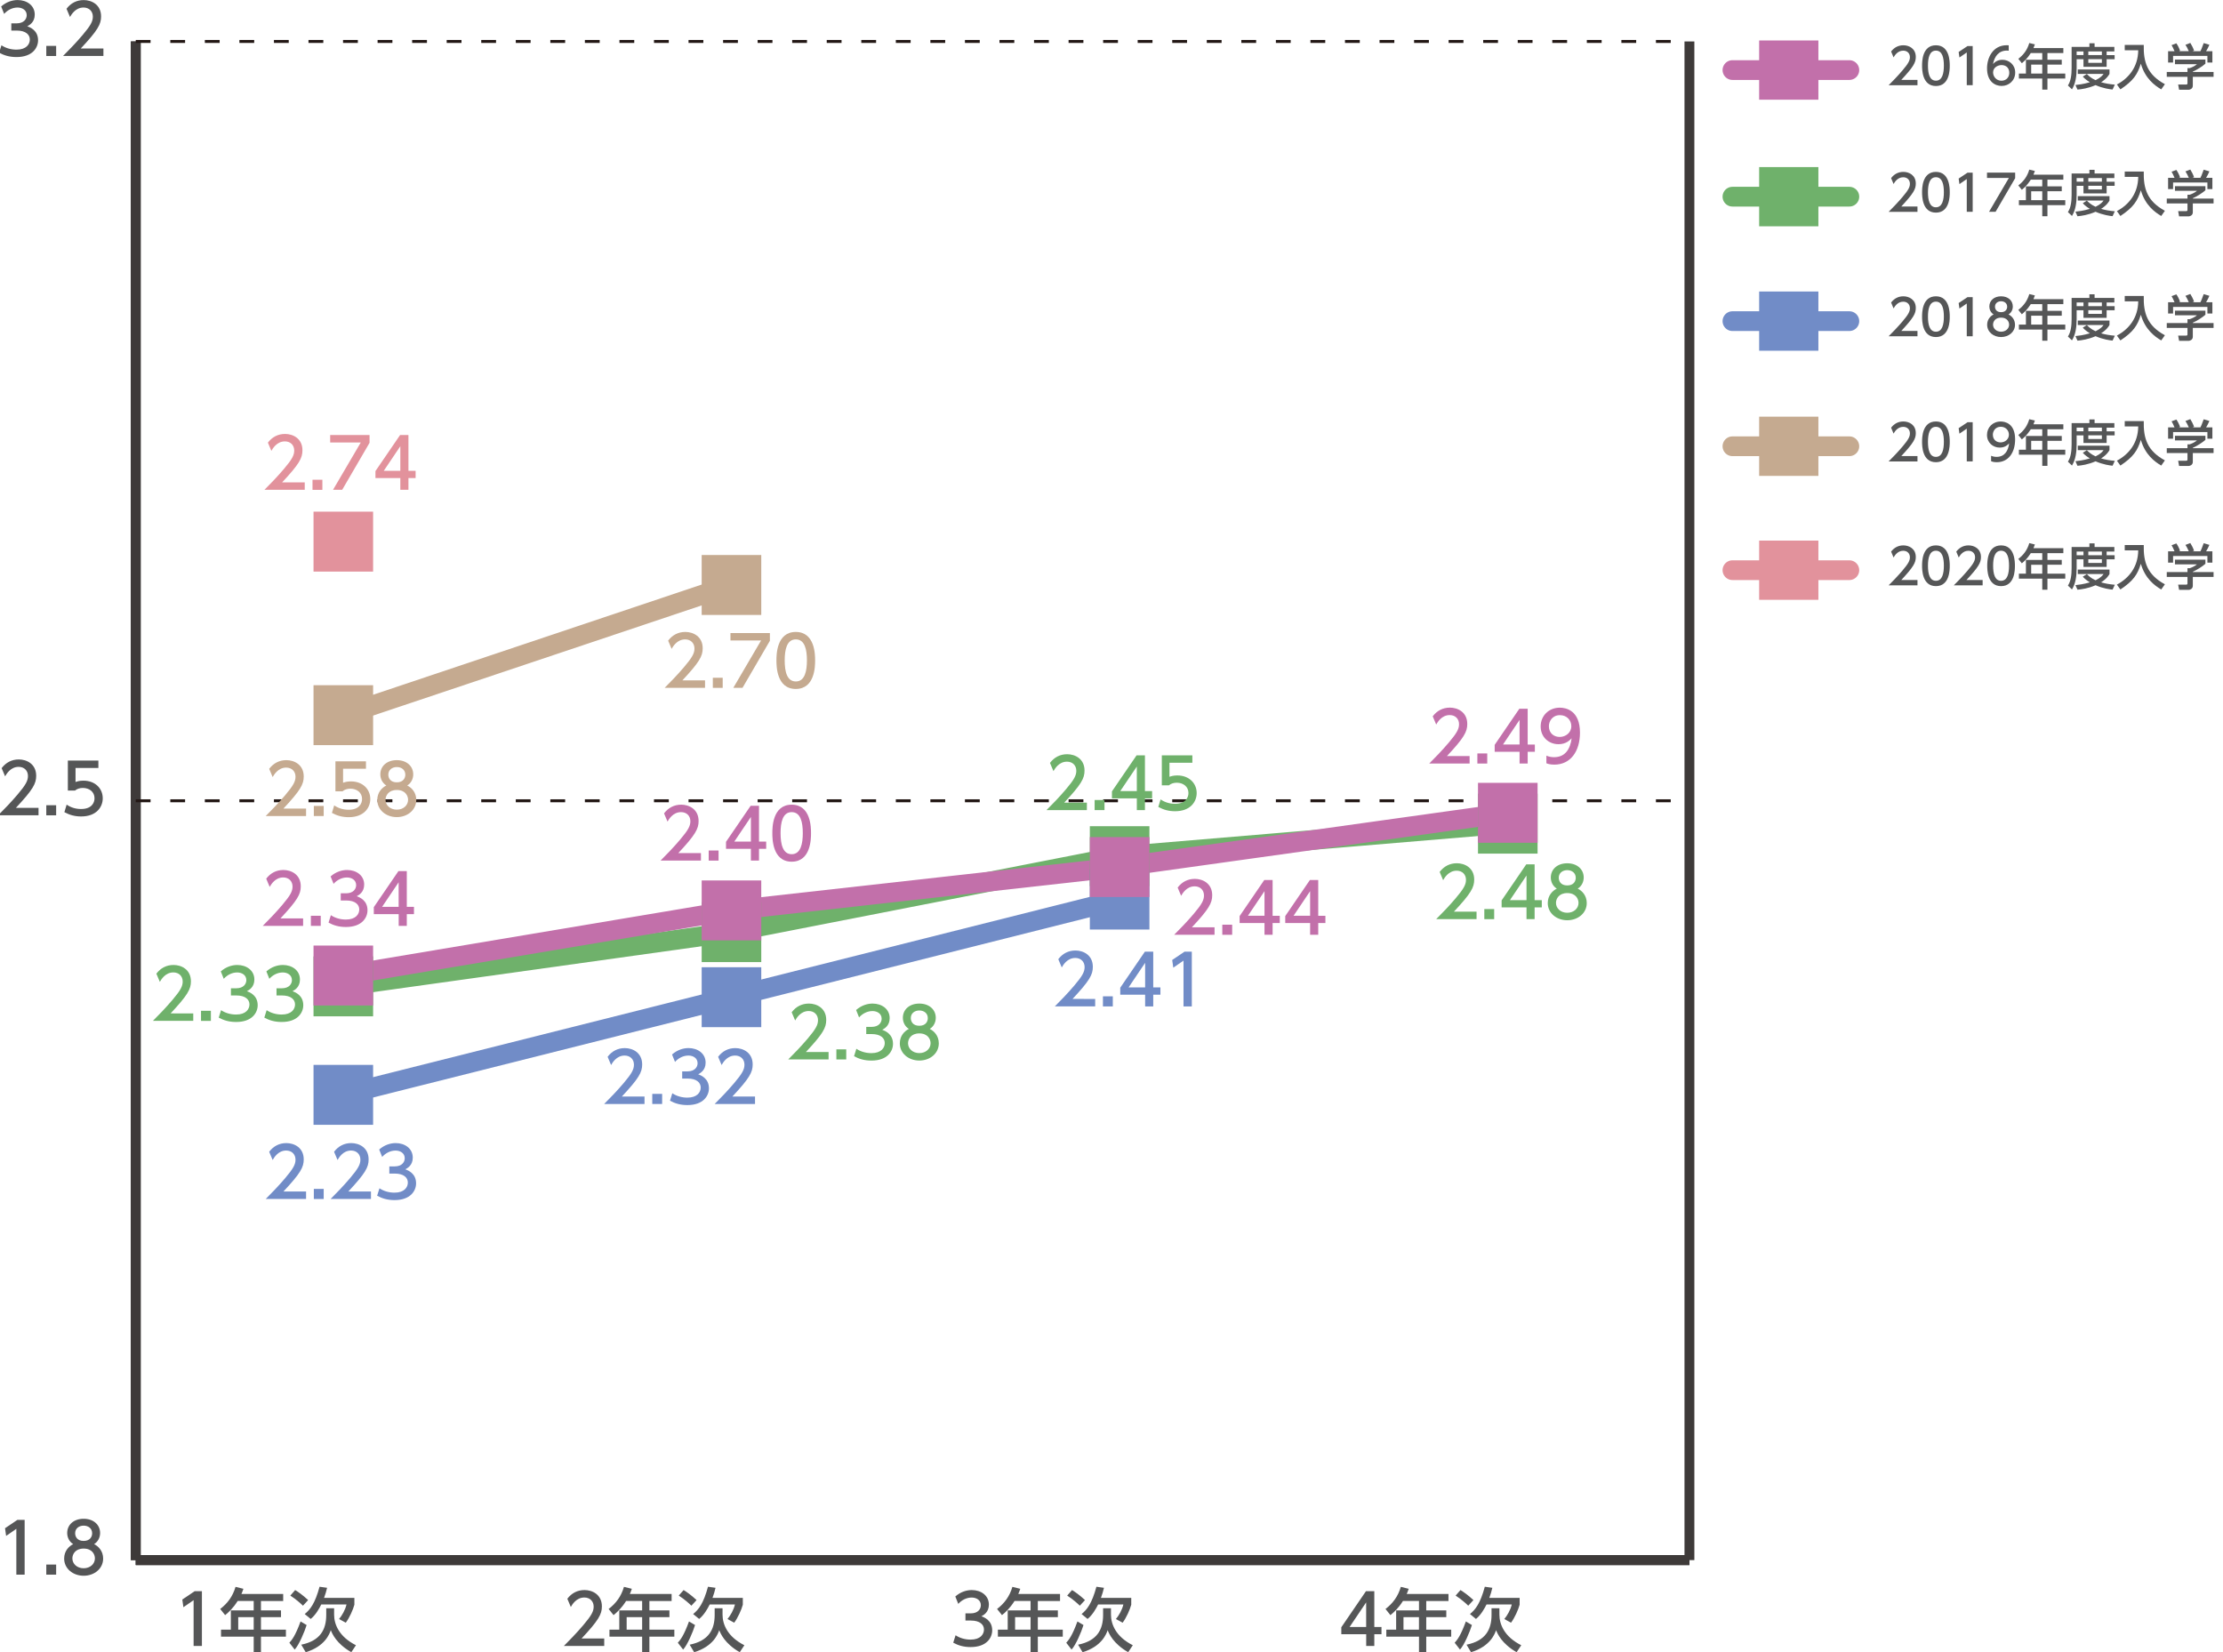 <?xml version="1.0" encoding="utf-8"?>
<!-- Generator: Adobe Illustrator 26.3.1, SVG Export Plug-In . SVG Version: 6.00 Build 0)  -->
<svg version="1.1" id="レイヤー_1" xmlns="http://www.w3.org/2000/svg" xmlns:xlink="http://www.w3.org/1999/xlink" x="0px"
	 y="0px" width="570.07px" height="423.7px" viewBox="0 0 570.07 423.7" style="enable-background:new 0 0 570.07 423.7;"
	 xml:space="preserve">
<style type="text/css">
	.st0{fill:none;stroke:#000000;stroke-width:2.532;stroke-miterlimit:10;}
	.st1{fill:none;stroke:#3E3A39;stroke-width:2.532;stroke-miterlimit:10;}
	.st2{fill:#555657;}
	.st3{fill:none;stroke:#231815;stroke-width:0.759;stroke-miterlimit:10;stroke-dasharray:3.797,5.063;}
	.st4{fill:none;stroke:#C5AA90;stroke-width:5.063;stroke-linecap:round;stroke-miterlimit:10;}
	.st5{fill:none;stroke:#E2929C;stroke-width:5.063;stroke-linecap:round;stroke-miterlimit:10;}
	.st6{fill:none;stroke:#718CC7;stroke-width:5.063;stroke-linecap:round;stroke-miterlimit:10;}
	.st7{fill:none;stroke:#6FB16B;stroke-width:5.063;stroke-linecap:round;stroke-miterlimit:10;}
	.st8{fill:none;stroke:#C270AA;stroke-width:5.063;stroke-linecap:round;stroke-miterlimit:10;}
	.st9{fill:#C5AA90;}
	.st10{fill:#E2929C;}
	.st11{fill:#718CC7;}
	.st12{fill:#6FB16B;}
	.st13{fill:#C270AA;}
</style>
<line class="st0" x1="34.81" y1="400.11" x2="433.24" y2="400.11"/>
<g>
	<g>
		<line class="st1" x1="34.81" y1="400.11" x2="34.81" y2="10.63"/>
		<line class="st1" x1="433.24" y1="400.11" x2="433.24" y2="10.63"/>
	</g>
</g>
<g>
	<path class="st2" d="M4.46,389.79h1.86v14.05H4.19v-11.75l-2.62,1.81l-0.28-1.97L4.46,389.79z"/>
	<path class="st2" d="M14.4,401.25v2.59h-2.53v-2.59H14.4z"/>
	<path class="st2" d="M26.45,399.71c0,2.59-2.27,4.41-5,4.41s-5-1.82-5-4.41c0-1.93,1.2-3.15,2.32-3.7
		c-1.04-0.64-1.54-1.77-1.54-2.85c0-2.09,1.65-3.65,4.22-3.65c2.55,0,4.22,1.56,4.22,3.65c0,1.08-0.5,2.21-1.54,2.85
		C25.24,396.56,26.45,397.78,26.45,399.71z M24.34,399.67c0-1.03-0.71-2.52-2.89-2.52c-2.16,0-2.89,1.47-2.89,2.52
		c0,1.4,1.2,2.53,2.89,2.53S24.34,401.07,24.34,399.67z M23.63,393.24c0-1.31-1.04-1.97-2.18-1.97s-2.18,0.67-2.18,1.95
		c0,0.85,0.5,1.97,2.18,1.97C23.12,395.19,23.63,394.08,23.63,393.24z"/>
</g>
<g>
	<path class="st2" d="M9.88,207.18v1.91H-0.47c1.54-1.54,3.17-3.21,4.98-5.33c2.14-2.52,2.66-3.56,2.66-4.75
		c0-1.38-0.96-2.34-2.39-2.34c-2.09,0-3.14,1.86-3.47,2.43L0.42,197c1.1-1.45,2.59-2.23,4.41-2.23c2,0,4.45,1.15,4.45,4.2
		c0,2-0.83,3.54-5.21,8.22H9.88z"/>
	<path class="st2" d="M14.4,206.51v2.59h-2.53v-2.59H14.4z"/>
	<path class="st2" d="M25.23,196.96h-5.86v3.6c0.44-0.16,1.01-0.35,2.02-0.35c3.01,0,4.96,2,4.96,4.52c0,2.21-1.59,4.66-5.54,4.66
		c-1.56,0-2.92-0.35-4.3-1.1l0.58-1.93c1.13,0.76,2.34,1.12,3.7,1.12c2.71,0,3.45-1.59,3.45-2.76c0-1.65-1.35-2.64-2.99-2.64
		c-0.73,0-1.47,0.19-2.02,0.67H17.4v-7.69h7.83V196.96z"/>
</g>
<g>
	<path class="st2" d="M0.37,11.61c1.13,0.76,2.5,1.12,3.86,1.12c2.52,0,3.42-1.38,3.42-2.59c0-1.24-1.03-2.3-3.35-2.3H2.9V5.99h1.35
		c1.91,0,2.6-1.15,2.6-2.09c0-1.35-1.19-1.97-2.34-1.97c-1.33,0-2.57,0.64-3.45,1.63l-0.76-1.9c1.35-1.19,2.89-1.65,4.23-1.65
		c2.32,0,4.38,1.36,4.38,3.74c0,1.98-1.4,2.71-1.91,2.98c0.73,0.28,2.76,1.06,2.76,3.6c0,1.9-1.42,4.3-5.53,4.3
		c-1.84,0-3.21-0.44-4.46-1.12L0.37,11.61z"/>
	<path class="st2" d="M14.4,11.77v2.59h-2.53v-2.59H14.4z"/>
	<path class="st2" d="M26.52,12.44v1.91H16.17c1.54-1.54,3.17-3.21,4.98-5.33c2.14-2.52,2.66-3.56,2.66-4.75
		c0-1.38-0.96-2.34-2.39-2.34c-2.09,0-3.14,1.86-3.47,2.43l-0.89-2.11c1.1-1.45,2.59-2.23,4.41-2.23c2,0,4.45,1.15,4.45,4.2
		c0,2-0.83,3.54-5.21,8.22H26.52z"/>
</g>
<line class="st1" x1="34.81" y1="400.11" x2="34.81" y2="10.63"/>
<line class="st1" x1="34.81" y1="400.11" x2="433.24" y2="400.11"/>
<line class="st3" x1="34.81" y1="205.37" x2="433.24" y2="205.37"/>
<line class="st3" x1="34.81" y1="10.63" x2="433.24" y2="10.63"/>
<g>
	<path class="st2" d="M350.35,422.13v-3.01h-6.38v-1.79l6.32-9.25h2.14v9.18h1.84v1.86h-1.84v3.01H350.35z M346.09,417.26h4.25
		v-6.31L346.09,417.26z"/>
	<path class="st2" d="M371.45,408.81v1.79h-5.7V413h5.14v1.74h-5.14v3.21h6.4v1.79h-6.4v3.99h-1.86v-3.99h-8.38v-1.79h2.52V413h5.86
		v-2.41h-4.11c-1.26,1.97-2.3,2.87-3.22,3.63l-1.26-1.58c1.91-1.45,3.24-3.28,3.93-5.67l2.02,0.5c-0.23,0.69-0.34,0.92-0.51,1.33
		H371.45z M363.88,414.74h-3.97v3.21h3.97V414.74z"/>
	<path class="st2" d="M377.46,416.76c-0.51,1.7-1.98,5.16-3.06,6.29l-1.36-1.75c0.67-0.76,1.51-1.74,2.87-5.46L377.46,416.76z
		 M376.52,411.8c-0.34-0.34-1.74-1.65-3.24-2.59l1.24-1.42c0.74,0.44,1.95,1.28,3.33,2.57L376.52,411.8z M382.49,412.46h2.02v1.65
		c0,2.41,1.22,5.63,5.6,7.83l-1.19,1.79c-3.88-2.23-4.91-4.78-5.26-5.65c-0.34,0.97-1.49,4.15-6.43,5.65l-1.15-1.93
		c4.91-0.99,6.41-3.92,6.41-7.62V412.46z M382.7,407.21c-0.21,0.89-0.44,1.7-0.78,2.59h7.78v1.75c-0.34,1.26-1.26,3.35-2.21,4.61
		l-1.72-0.94c0.74-0.89,1.59-2.32,1.91-3.74h-6.47c-0.5,1.01-1.42,2.68-2.71,3.72l-1.54-1.26c1.4-1.13,2.64-2.69,3.81-7
		L382.7,407.21z"/>
</g>
<g>
	<path class="st2" d="M245.05,419.38c1.13,0.76,2.5,1.12,3.86,1.12c2.52,0,3.42-1.38,3.42-2.59c0-1.24-1.03-2.3-3.35-2.3h-1.4v-1.84
		h1.35c1.91,0,2.6-1.15,2.6-2.09c0-1.35-1.19-1.97-2.34-1.97c-1.33,0-2.57,0.64-3.45,1.63l-0.76-1.9c1.35-1.19,2.89-1.65,4.23-1.65
		c2.32,0,4.38,1.36,4.38,3.74c0,1.98-1.4,2.71-1.91,2.98c0.73,0.28,2.76,1.06,2.76,3.6c0,1.9-1.42,4.3-5.53,4.3
		c-1.84,0-3.21-0.44-4.46-1.12L245.05,419.38z"/>
	<path class="st2" d="M271.84,408.81v1.79h-5.7V413h5.14v1.74h-5.14v3.21h6.4v1.79h-6.4v3.99h-1.86v-3.99h-8.38v-1.79h2.52V413h5.86
		v-2.41h-4.11c-1.26,1.97-2.3,2.87-3.22,3.63l-1.26-1.58c1.91-1.45,3.24-3.28,3.93-5.67l2.02,0.5c-0.23,0.69-0.34,0.92-0.51,1.33
		H271.84z M264.28,414.74h-3.97v3.21h3.97V414.74z"/>
	<path class="st2" d="M277.85,416.76c-0.51,1.7-1.98,5.16-3.06,6.29l-1.36-1.75c0.67-0.76,1.51-1.74,2.87-5.46L277.85,416.76z
		 M276.91,411.8c-0.34-0.34-1.74-1.65-3.24-2.59l1.24-1.42c0.74,0.44,1.95,1.28,3.33,2.57L276.91,411.8z M282.88,412.46h2.02v1.65
		c0,2.41,1.22,5.63,5.6,7.83l-1.19,1.79c-3.88-2.23-4.91-4.78-5.26-5.65c-0.34,0.97-1.49,4.15-6.43,5.65l-1.15-1.93
		c4.91-0.99,6.41-3.92,6.41-7.62V412.46z M283.1,407.21c-0.21,0.89-0.44,1.7-0.78,2.59h7.78v1.75c-0.34,1.26-1.26,3.35-2.21,4.61
		l-1.72-0.94c0.74-0.89,1.59-2.32,1.91-3.74h-6.47c-0.5,1.01-1.42,2.68-2.71,3.72l-1.54-1.26c1.4-1.13,2.64-2.69,3.81-7
		L283.1,407.21z"/>
</g>
<g>
	<path class="st2" d="M154.95,420.21v1.91h-10.35c1.54-1.54,3.17-3.21,4.98-5.33c2.14-2.52,2.66-3.56,2.66-4.75
		c0-1.38-0.96-2.34-2.39-2.34c-2.09,0-3.14,1.86-3.47,2.43l-0.89-2.11c1.1-1.45,2.59-2.23,4.41-2.23c2,0,4.45,1.15,4.45,4.2
		c0,2-0.83,3.54-5.21,8.22H154.95z"/>
	<path class="st2" d="M172.23,408.81v1.79h-5.7V413h5.14v1.74h-5.14v3.21h6.4v1.79h-6.4v3.99h-1.86v-3.99h-8.38v-1.79h2.52V413h5.86
		v-2.41h-4.11c-1.26,1.97-2.3,2.87-3.22,3.63l-1.26-1.58c1.91-1.45,3.24-3.28,3.93-5.67l2.02,0.5c-0.23,0.69-0.34,0.92-0.51,1.33
		H172.23z M164.67,414.74h-3.97v3.21h3.97V414.74z"/>
	<path class="st2" d="M178.24,416.76c-0.51,1.7-1.98,5.16-3.06,6.29l-1.36-1.75c0.67-0.76,1.51-1.74,2.87-5.46L178.24,416.76z
		 M177.3,411.8c-0.34-0.34-1.74-1.65-3.24-2.59l1.24-1.42c0.74,0.44,1.95,1.28,3.33,2.57L177.3,411.8z M183.27,412.46h2.02v1.65
		c0,2.41,1.22,5.63,5.6,7.83l-1.19,1.79c-3.88-2.23-4.91-4.78-5.26-5.65c-0.34,0.97-1.49,4.15-6.43,5.65l-1.15-1.93
		c4.91-0.99,6.41-3.92,6.41-7.62V412.46z M183.49,407.21c-0.21,0.89-0.44,1.7-0.78,2.59h7.78v1.75c-0.34,1.26-1.26,3.35-2.21,4.61
		l-1.72-0.94c0.74-0.89,1.59-2.32,1.91-3.74H182c-0.5,1.01-1.42,2.68-2.71,3.72l-1.54-1.26c1.4-1.13,2.64-2.69,3.81-7L183.49,407.21
		z"/>
</g>
<g>
	<path class="st2" d="M49.92,408.08h1.86v14.05h-2.13v-11.75l-2.62,1.81l-0.28-1.97L49.92,408.08z"/>
	<path class="st2" d="M72.62,408.81v1.79h-5.7V413h5.14v1.74h-5.14v3.21h6.4v1.79h-6.4v3.99h-1.86v-3.99h-8.38v-1.79h2.52V413h5.86
		v-2.41h-4.11c-1.26,1.97-2.3,2.87-3.22,3.63l-1.26-1.58c1.91-1.45,3.24-3.28,3.93-5.67l2.02,0.5c-0.23,0.69-0.34,0.92-0.51,1.33
		H72.62z M65.06,414.74h-3.97v3.21h3.97V414.74z"/>
	<path class="st2" d="M78.63,416.76c-0.51,1.7-1.98,5.16-3.06,6.29l-1.36-1.75c0.67-0.76,1.51-1.74,2.87-5.46L78.63,416.76z
		 M77.69,411.8c-0.34-0.34-1.74-1.65-3.24-2.59l1.24-1.42c0.74,0.44,1.95,1.28,3.33,2.57L77.69,411.8z M83.66,412.46h2.02v1.65
		c0,2.41,1.22,5.63,5.6,7.83l-1.19,1.79c-3.88-2.23-4.91-4.78-5.26-5.65c-0.34,0.97-1.49,4.15-6.43,5.65l-1.15-1.93
		c4.91-0.99,6.41-3.92,6.41-7.62V412.46z M83.88,407.21c-0.21,0.89-0.44,1.7-0.78,2.59h7.78v1.75c-0.34,1.26-1.26,3.35-2.21,4.61
		l-1.72-0.94c0.74-0.89,1.59-2.32,1.91-3.74h-6.47c-0.5,1.01-1.42,2.68-2.71,3.72l-1.54-1.26c1.4-1.13,2.64-2.69,3.81-7
		L83.88,407.21z"/>
</g>
<g>
	<line class="st4" x1="444.27" y1="114.45" x2="474.25" y2="114.45"/>
</g>
<g>
	<line class="st5" x1="444.27" y1="146.23" x2="474.25" y2="146.23"/>
</g>
<g>
	<line class="st6" x1="444.27" y1="82.36" x2="474.25" y2="82.36"/>
</g>
<g>
	<line class="st7" x1="444.27" y1="50.44" x2="474.25" y2="50.44"/>
</g>
<g>
	<line class="st8" x1="444.27" y1="17.97" x2="474.25" y2="17.97"/>
</g>
<g>
	<rect x="451.12" y="106.86" class="st9" width="15.19" height="15.19"/>
</g>
<g>
	<rect x="451.12" y="138.64" class="st10" width="15.19" height="15.19"/>
</g>
<g>
	<rect x="451.12" y="74.76" class="st11" width="15.19" height="15.19"/>
</g>
<g>
	<rect x="451.12" y="42.85" class="st12" width="15.19" height="15.19"/>
</g>
<g>
	<rect x="451.12" y="10.38" class="st13" width="15.19" height="15.19"/>
</g>
<g>
	<g>
		<path class="st2" d="M491.72,116.97v1.37h-7.4c1.1-1.1,2.27-2.29,3.56-3.81c1.53-1.8,1.9-2.55,1.9-3.39
			c0-0.99-0.68-1.67-1.71-1.67c-1.5,0-2.24,1.33-2.48,1.73l-0.63-1.51c0.79-1.04,1.85-1.6,3.15-1.6c1.43,0,3.18,0.82,3.18,3
			c0,1.43-0.6,2.53-3.72,5.88H491.72z"/>
		<path class="st2" d="M492.9,113.31c0-0.98,0-5.22,3.55-5.22c3.55,0,3.55,4.26,3.55,5.22c0,0.98,0,5.23-3.55,5.23
			C492.9,118.54,492.9,114.28,492.9,113.31z M498.49,113.31c0-1.94-0.37-3.85-2.04-3.85s-2.04,1.92-2.04,3.85
			c0,2.04,0.42,3.86,2.04,3.86C498.12,117.17,498.49,115.22,498.49,113.31z"/>
		<path class="st2" d="M504.55,108.29h1.33v10.04h-1.52v-8.4l-1.88,1.29l-0.2-1.41L504.55,108.29z"/>
		<path class="st2" d="M510.6,116.89c0.46,0.19,0.91,0.28,1.41,0.28c2.06,0,2.96-1.52,3.22-3.46c-0.36,0.37-1.04,1.08-2.41,1.08
			c-1.74,0-3.27-1.25-3.27-3.25c0-1.95,1.48-3.44,3.51-3.44c1.1,0,3.7,0.48,3.7,4.58c0,3.44-1.75,5.86-4.7,5.86
			c-0.81,0-1.24-0.16-1.46-0.25V116.89z M513.03,113.46c1.11,0,2.14-0.79,2.14-1.98c0-1.08-0.81-2.03-2.09-2.03
			c-1.41,0-2.03,1.14-2.03,2.03C511.06,112.85,512.06,113.46,513.03,113.46z"/>
		<path class="st2" d="M529.13,108.81v1.28h-4.08v1.72h3.67v1.24h-3.67v2.29h4.57v1.28h-4.57v2.85h-1.33v-2.85h-5.99v-1.28h1.8
			v-3.53h4.19v-1.72h-2.94c-0.9,1.41-1.65,2.05-2.3,2.6l-0.9-1.13c1.37-1.04,2.32-2.34,2.81-4.05l1.44,0.35
			c-0.17,0.49-0.24,0.66-0.37,0.95H529.13z M523.72,113.05h-2.84v2.29h2.84V113.05z"/>
		<path class="st2" d="M531.25,108.51h4.56v-0.94h1.33v0.94h5.07v1.17h-1.98v0.94h2.05v1.04h-2.05v1.95h-5.94v-1.95h-1.75v2.31
			c0,1.94-0.27,3.96-1.2,5.42l-1.04-0.99c0.76-1.11,0.95-2.8,0.95-4.46V108.51z M535.16,115.46c0.37,0.37,1.01,1.03,2.23,1.58
			c1.34-0.65,1.77-1.22,2.05-1.6h-6.61v-1.14h8.13v1.14c-0.19,0.33-0.68,1.19-2.15,2.13c1.09,0.32,2.13,0.49,3.52,0.62l-0.58,1.25
			c-0.61-0.06-2.38-0.27-4.36-1.13c-1.92,0.84-3.6,1.05-4.64,1.15l-0.52-1.18c0.7-0.08,1.95-0.19,3.7-0.71
			c-1.17-0.71-1.61-1.22-1.81-1.46L535.16,115.46z M532.54,109.67v0.94h1.75v-0.94H532.54z M535.53,109.67v0.94h3.48v-0.94H535.53z
			 M535.53,111.65v0.94h3.48v-0.94H535.53z"/>
		<path class="st2" d="M544.87,108h4.88c-0.11,4.36,0.87,7.61,5.42,10.07l-0.94,1.33c-1.71-1-4.14-2.82-5.23-6.59
			c-0.85,2.75-1.91,4.38-5.24,6.59l-0.9-1.25c3.1-1.66,5.42-4.53,5.47-8.78h-3.46V108z"/>
		<path class="st2" d="M565.56,111.76v1.05c-0.72,0.65-2.23,1.62-3.23,2.03v0.1h5.32v1.24h-5.32v2.27c0,0.91-0.91,1.05-1.04,1.05
			h-2.48l-0.24-1.34h2.04c0.35,0,0.35-0.18,0.35-0.41v-1.57h-5.31v-1.24h5.31v-0.99h0.56c0.43-0.14,1.3-0.49,1.87-1h-5.64v-1.19
			H565.56z M557.64,109.61c-0.27-0.68-0.58-1.25-0.76-1.56l1.23-0.46c0.34,0.48,0.73,1.23,0.95,1.9l-0.29,0.11h2.53
			c-0.32-0.73-0.56-1.17-0.86-1.63l1.25-0.48c0.27,0.41,0.76,1.34,0.96,1.98l-0.42,0.14h2.05c0.15-0.29,0.34-0.67,0.84-2.08
			l1.46,0.43c-0.29,0.67-0.46,1-0.84,1.65h1.61v2.9h-1.28v-1.7h-8.8v1.7h-1.28v-2.9H557.64z"/>
	</g>
</g>
<g>
	<g>
		<path class="st2" d="M491.72,148.75v1.37h-7.4c1.1-1.1,2.27-2.29,3.56-3.81c1.53-1.8,1.9-2.55,1.9-3.39
			c0-0.99-0.68-1.67-1.71-1.67c-1.5,0-2.24,1.33-2.48,1.73l-0.63-1.51c0.79-1.04,1.85-1.6,3.15-1.6c1.43,0,3.18,0.82,3.18,3
			c0,1.43-0.6,2.53-3.72,5.88H491.72z"/>
		<path class="st2" d="M492.9,145.09c0-0.98,0-5.22,3.55-5.22c3.55,0,3.55,4.26,3.55,5.22c0,0.98,0,5.23-3.55,5.23
			C492.9,150.32,492.9,146.06,492.9,145.09z M498.49,145.09c0-1.94-0.37-3.85-2.04-3.85s-2.04,1.92-2.04,3.85
			c0,2.04,0.42,3.86,2.04,3.86C498.12,148.95,498.49,147,498.49,145.09z"/>
		<path class="st2" d="M508.43,148.75v1.37h-7.4c1.1-1.1,2.27-2.29,3.56-3.81c1.53-1.8,1.9-2.55,1.9-3.39
			c0-0.99-0.68-1.67-1.71-1.67c-1.5,0-2.24,1.33-2.48,1.73l-0.63-1.51c0.79-1.04,1.85-1.6,3.15-1.6c1.43,0,3.18,0.82,3.18,3
			c0,1.43-0.6,2.53-3.72,5.88H508.43z"/>
		<path class="st2" d="M509.61,145.09c0-0.98,0-5.22,3.55-5.22c3.55,0,3.55,4.26,3.55,5.22c0,0.98,0,5.23-3.55,5.23
			C509.61,150.32,509.61,146.06,509.61,145.09z M515.2,145.09c0-1.94-0.37-3.85-2.04-3.85s-2.04,1.92-2.04,3.85
			c0,2.04,0.42,3.86,2.04,3.86C514.83,148.95,515.2,147,515.2,145.09z"/>
		<path class="st2" d="M529.13,140.59v1.28h-4.08v1.72h3.67v1.24h-3.67v2.29h4.57v1.28h-4.57v2.85h-1.33v-2.85h-5.99v-1.28h1.8
			v-3.53h4.19v-1.72h-2.94c-0.9,1.41-1.65,2.05-2.3,2.6l-0.9-1.13c1.37-1.04,2.32-2.34,2.81-4.05l1.44,0.35
			c-0.17,0.49-0.24,0.66-0.37,0.95H529.13z M523.72,144.84h-2.84v2.29h2.84V144.84z"/>
		<path class="st2" d="M531.25,140.29h4.56v-0.94h1.33v0.94h5.07v1.17h-1.98v0.94h2.05v1.04h-2.05v1.95h-5.94v-1.95h-1.75v2.31
			c0,1.94-0.27,3.96-1.2,5.42l-1.04-0.99c0.76-1.11,0.95-2.8,0.95-4.46V140.29z M535.16,147.24c0.37,0.37,1.01,1.03,2.23,1.58
			c1.34-0.65,1.77-1.22,2.05-1.6h-6.61v-1.14h8.13v1.14c-0.19,0.33-0.68,1.19-2.15,2.13c1.09,0.32,2.13,0.49,3.52,0.62l-0.58,1.25
			c-0.61-0.06-2.38-0.27-4.36-1.13c-1.92,0.84-3.6,1.05-4.64,1.15l-0.52-1.18c0.7-0.08,1.95-0.19,3.7-0.71
			c-1.17-0.71-1.61-1.22-1.81-1.46L535.16,147.24z M532.54,141.45v0.94h1.75v-0.94H532.54z M535.53,141.45v0.94h3.48v-0.94H535.53z
			 M535.53,143.43v0.94h3.48v-0.94H535.53z"/>
		<path class="st2" d="M544.87,139.78h4.88c-0.11,4.36,0.87,7.61,5.42,10.07l-0.94,1.33c-1.71-1-4.14-2.82-5.23-6.59
			c-0.85,2.75-1.91,4.38-5.24,6.59l-0.9-1.25c3.1-1.66,5.42-4.53,5.47-8.78h-3.46V139.78z"/>
		<path class="st2" d="M565.56,143.54v1.05c-0.72,0.65-2.23,1.62-3.23,2.03v0.1h5.32v1.24h-5.32v2.27c0,0.91-0.91,1.05-1.04,1.05
			h-2.48l-0.24-1.34h2.04c0.35,0,0.35-0.18,0.35-0.41v-1.57h-5.31v-1.24h5.31v-0.99h0.56c0.43-0.14,1.3-0.49,1.87-1h-5.64v-1.19
			H565.56z M557.64,141.39c-0.27-0.68-0.58-1.25-0.76-1.56l1.23-0.46c0.34,0.48,0.73,1.23,0.95,1.9l-0.29,0.11h2.53
			c-0.32-0.73-0.56-1.17-0.86-1.63l1.25-0.48c0.27,0.41,0.76,1.34,0.96,1.98l-0.42,0.14h2.05c0.15-0.29,0.34-0.67,0.84-2.08
			l1.46,0.43c-0.29,0.67-0.46,1-0.84,1.65h1.61v2.9h-1.28v-1.7h-8.8v1.7h-1.28v-2.9H557.64z"/>
	</g>
</g>
<g>
	<g>
		<path class="st2" d="M491.72,84.87v1.37h-7.4c1.1-1.1,2.27-2.29,3.56-3.81c1.53-1.8,1.9-2.55,1.9-3.39c0-0.99-0.68-1.67-1.71-1.67
			c-1.5,0-2.24,1.33-2.48,1.73l-0.63-1.51c0.79-1.04,1.85-1.6,3.15-1.6c1.43,0,3.18,0.82,3.18,3c0,1.43-0.6,2.53-3.72,5.88H491.72z"
			/>
		<path class="st2" d="M492.9,81.21c0-0.98,0-5.22,3.55-5.22c3.55,0,3.55,4.26,3.55,5.22c0,0.98,0,5.23-3.55,5.23
			C492.9,86.44,492.9,82.19,492.9,81.21z M498.49,81.21c0-1.94-0.37-3.85-2.04-3.85s-2.04,1.92-2.04,3.85
			c0,2.04,0.42,3.86,2.04,3.86C498.12,85.08,498.49,83.12,498.49,81.21z"/>
		<path class="st2" d="M504.55,76.2h1.33v10.04h-1.52v-8.4l-1.88,1.29l-0.2-1.41L504.55,76.2z"/>
		<path class="st2" d="M516.73,83.29c0,1.85-1.62,3.15-3.57,3.15c-1.95,0-3.57-1.3-3.57-3.15c0-1.38,0.86-2.25,1.66-2.65
			c-0.75-0.46-1.1-1.27-1.1-2.04c0-1.49,1.18-2.61,3.01-2.61c1.82,0,3.01,1.11,3.01,2.61c0,0.77-0.35,1.58-1.1,2.04
			C515.87,81.04,516.73,81.91,516.73,83.29z M515.22,83.26c0-0.73-0.51-1.8-2.06-1.8c-1.54,0-2.06,1.05-2.06,1.8
			c0,1,0.86,1.81,2.06,1.81S515.22,84.26,515.22,83.26z M514.72,78.67c0-0.94-0.75-1.41-1.56-1.41s-1.56,0.48-1.56,1.39
			c0,0.61,0.35,1.41,1.56,1.41C514.35,80.06,514.72,79.26,514.72,78.67z"/>
		<path class="st2" d="M529.13,76.72V78h-4.08v1.72h3.67v1.24h-3.67v2.29h4.57v1.28h-4.57v2.85h-1.33v-2.85h-5.99v-1.28h1.8v-3.53
			h4.19V78h-2.94c-0.9,1.41-1.65,2.05-2.3,2.6l-0.9-1.13c1.37-1.04,2.32-2.34,2.81-4.05l1.44,0.35c-0.17,0.49-0.24,0.66-0.37,0.95
			H529.13z M523.72,80.96h-2.84v2.29h2.84V80.96z"/>
		<path class="st2" d="M531.25,76.41h4.56v-0.94h1.33v0.94h5.07v1.17h-1.98v0.94h2.05v1.04h-2.05v1.95h-5.94v-1.95h-1.75v2.31
			c0,1.94-0.27,3.96-1.2,5.42l-1.04-0.99c0.76-1.11,0.95-2.8,0.95-4.46V76.41z M535.16,83.37c0.37,0.37,1.01,1.03,2.23,1.58
			c1.34-0.65,1.77-1.22,2.05-1.6h-6.61v-1.14h8.13v1.14c-0.19,0.33-0.68,1.19-2.15,2.13c1.09,0.32,2.13,0.49,3.52,0.62l-0.58,1.25
			c-0.61-0.06-2.38-0.27-4.36-1.13c-1.92,0.84-3.6,1.05-4.64,1.15l-0.52-1.18c0.7-0.08,1.95-0.19,3.7-0.71
			c-1.17-0.71-1.61-1.22-1.81-1.46L535.16,83.37z M532.54,77.58v0.94h1.75v-0.94H532.54z M535.53,77.58v0.94h3.48v-0.94H535.53z
			 M535.53,79.55v0.94h3.48v-0.94H535.53z"/>
		<path class="st2" d="M544.87,75.91h4.88c-0.11,4.36,0.87,7.61,5.42,10.07l-0.94,1.33c-1.71-1-4.14-2.82-5.23-6.59
			c-0.85,2.75-1.91,4.38-5.24,6.59l-0.9-1.25c3.1-1.66,5.42-4.53,5.47-8.78h-3.46V75.91z"/>
		<path class="st2" d="M565.56,79.67v1.05c-0.72,0.65-2.23,1.62-3.23,2.03v0.1h5.32v1.24h-5.32v2.27c0,0.91-0.91,1.05-1.04,1.05
			h-2.48l-0.24-1.34h2.04c0.35,0,0.35-0.18,0.35-0.41v-1.57h-5.31v-1.24h5.31v-0.99h0.56c0.43-0.14,1.3-0.49,1.87-1h-5.64v-1.19
			H565.56z M557.64,77.51c-0.27-0.68-0.58-1.25-0.76-1.56l1.23-0.46c0.34,0.48,0.73,1.23,0.95,1.9l-0.29,0.11h2.53
			c-0.32-0.73-0.56-1.17-0.86-1.63l1.25-0.48c0.27,0.41,0.76,1.34,0.96,1.98l-0.42,0.14h2.05c0.15-0.29,0.34-0.67,0.84-2.08
			l1.46,0.43c-0.29,0.67-0.46,1-0.84,1.65h1.61v2.9h-1.28v-1.7h-8.8v1.7h-1.28v-2.9H557.64z"/>
	</g>
</g>
<g>
	<g>
		<path class="st2" d="M491.72,52.96v1.37h-7.4c1.1-1.1,2.27-2.29,3.56-3.81c1.53-1.8,1.9-2.55,1.9-3.39c0-0.99-0.68-1.67-1.71-1.67
			c-1.5,0-2.24,1.33-2.48,1.73l-0.63-1.51c0.79-1.04,1.85-1.6,3.15-1.6c1.43,0,3.18,0.82,3.18,3c0,1.43-0.6,2.53-3.72,5.88H491.72z"
			/>
		<path class="st2" d="M492.9,49.3c0-0.98,0-5.22,3.55-5.22c3.55,0,3.55,4.26,3.55,5.22c0,0.98,0,5.23-3.55,5.23
			C492.9,54.53,492.9,50.27,492.9,49.3z M498.49,49.3c0-1.94-0.37-3.85-2.04-3.85s-2.04,1.92-2.04,3.85c0,2.04,0.42,3.86,2.04,3.86
			C498.12,53.16,498.49,51.21,498.49,49.3z"/>
		<path class="st2" d="M504.55,44.28h1.33v10.04h-1.52v-8.4l-1.88,1.29l-0.2-1.41L504.55,44.28z"/>
		<path class="st2" d="M516.77,44.28v1.42l-5.02,8.62h-1.68l5.09-8.68h-5.61v-1.37H516.77z"/>
		<path class="st2" d="M529.13,44.8v1.28h-4.08v1.72h3.67v1.24h-3.67v2.29h4.57v1.28h-4.57v2.85h-1.33v-2.85h-5.99v-1.28h1.8V47.8
			h4.19v-1.72h-2.94c-0.9,1.41-1.65,2.05-2.3,2.6l-0.9-1.13c1.37-1.04,2.32-2.34,2.81-4.05l1.44,0.35
			c-0.17,0.49-0.24,0.66-0.37,0.95H529.13z M523.72,49.05h-2.84v2.29h2.84V49.05z"/>
		<path class="st2" d="M531.25,44.5h4.56v-0.94h1.33v0.94h5.07v1.17h-1.98v0.94h2.05v1.04h-2.05v1.95h-5.94v-1.95h-1.75v2.31
			c0,1.94-0.27,3.96-1.2,5.42l-1.04-0.99c0.76-1.11,0.95-2.8,0.95-4.46V44.5z M535.16,51.45c0.37,0.37,1.01,1.03,2.23,1.58
			c1.34-0.65,1.77-1.22,2.05-1.6h-6.61V50.3h8.13v1.14c-0.19,0.33-0.68,1.19-2.15,2.13c1.09,0.32,2.13,0.49,3.52,0.62l-0.58,1.25
			c-0.61-0.06-2.38-0.27-4.36-1.13c-1.92,0.84-3.6,1.05-4.64,1.15l-0.52-1.18c0.7-0.08,1.95-0.19,3.7-0.71
			c-1.17-0.71-1.61-1.22-1.81-1.46L535.16,51.45z M532.54,45.66v0.94h1.75v-0.94H532.54z M535.53,45.66v0.94h3.48v-0.94H535.53z
			 M535.53,47.64v0.94h3.48v-0.94H535.53z"/>
		<path class="st2" d="M544.87,43.99h4.88c-0.11,4.36,0.87,7.61,5.42,10.07l-0.94,1.33c-1.71-1-4.14-2.82-5.23-6.59
			c-0.85,2.75-1.91,4.38-5.24,6.59l-0.9-1.25c3.1-1.66,5.42-4.53,5.47-8.78h-3.46V43.99z"/>
		<path class="st2" d="M565.56,47.75v1.05c-0.72,0.65-2.23,1.62-3.23,2.03v0.1h5.32v1.24h-5.32v2.27c0,0.91-0.91,1.05-1.04,1.05
			h-2.48l-0.24-1.34h2.04c0.35,0,0.35-0.18,0.35-0.41v-1.57h-5.31v-1.24h5.31v-0.99h0.56c0.43-0.14,1.3-0.49,1.87-1h-5.64v-1.19
			H565.56z M557.64,45.6c-0.27-0.68-0.58-1.25-0.76-1.56l1.23-0.46c0.34,0.48,0.73,1.23,0.95,1.9l-0.29,0.11h2.53
			c-0.32-0.73-0.56-1.17-0.86-1.63l1.25-0.48c0.27,0.41,0.76,1.34,0.96,1.98l-0.42,0.14h2.05c0.15-0.29,0.34-0.67,0.84-2.08
			l1.46,0.43c-0.29,0.67-0.46,1-0.84,1.65h1.61v2.9h-1.28v-1.7h-8.8v1.7h-1.28v-2.9H557.64z"/>
	</g>
</g>
<g>
	<g>
		<path class="st2" d="M491.72,20.49v1.37h-7.4c1.1-1.1,2.27-2.29,3.56-3.81c1.53-1.8,1.9-2.55,1.9-3.39c0-0.99-0.68-1.67-1.71-1.67
			c-1.5,0-2.24,1.33-2.48,1.73l-0.63-1.51c0.79-1.04,1.85-1.6,3.15-1.6c1.43,0,3.18,0.82,3.18,3c0,1.43-0.6,2.53-3.72,5.88H491.72z"
			/>
		<path class="st2" d="M492.9,16.83c0-0.98,0-5.22,3.55-5.22c3.55,0,3.55,4.26,3.55,5.22c0,0.98,0,5.23-3.55,5.23
			C492.9,22.06,492.9,17.8,492.9,16.83z M498.49,16.83c0-1.94-0.37-3.85-2.04-3.85s-2.04,1.92-2.04,3.85c0,2.04,0.42,3.86,2.04,3.86
			C498.12,20.69,498.49,18.74,498.49,16.83z"/>
		<path class="st2" d="M504.55,11.81h1.33v10.04h-1.52v-8.4l-1.88,1.29l-0.2-1.41L504.55,11.81z"/>
		<path class="st2" d="M515.11,13c-0.29-0.01-0.32-0.03-0.44-0.03c-2.13,0-3.18,1.48-3.58,3.44c0.51-0.56,1.27-1.08,2.41-1.08
			c1.68,0,3.28,1.24,3.28,3.28c0,2-1.56,3.43-3.48,3.43c-1.61,0-3.74-1.03-3.74-4.53c0-2.77,1.54-5.91,5.05-5.91
			c0.18,0,0.29,0,0.51,0.02V13z M513.29,16.69c-0.97,0-2.18,0.62-2.18,1.89c0,1.05,0.82,2.12,2.14,2.12c1.3,0,2.01-0.96,2.01-2
			C515.26,16.92,513.83,16.69,513.29,16.69z"/>
		<path class="st2" d="M529.13,12.33v1.28h-4.08v1.72h3.67v1.24h-3.67v2.29h4.57v1.28h-4.57v2.85h-1.33v-2.85h-5.99v-1.28h1.8v-3.53
			h4.19v-1.72h-2.94c-0.9,1.41-1.65,2.05-2.3,2.6l-0.9-1.13c1.37-1.04,2.32-2.34,2.81-4.05l1.44,0.35
			c-0.17,0.49-0.24,0.66-0.37,0.95H529.13z M523.72,16.57h-2.84v2.29h2.84V16.57z"/>
		<path class="st2" d="M531.25,12.03h4.56v-0.94h1.33v0.94h5.07v1.17h-1.98v0.94h2.05v1.04h-2.05v1.95h-5.94v-1.95h-1.75v2.31
			c0,1.94-0.27,3.96-1.2,5.42l-1.04-0.99c0.76-1.11,0.95-2.8,0.95-4.46V12.03z M535.16,18.98c0.37,0.37,1.01,1.03,2.23,1.58
			c1.34-0.65,1.77-1.22,2.05-1.6h-6.61v-1.14h8.13v1.14c-0.19,0.33-0.68,1.19-2.15,2.13c1.09,0.32,2.13,0.49,3.52,0.62l-0.58,1.25
			c-0.61-0.06-2.38-0.27-4.36-1.13c-1.92,0.84-3.6,1.05-4.64,1.15l-0.52-1.18c0.7-0.08,1.95-0.19,3.7-0.71
			c-1.17-0.71-1.61-1.22-1.81-1.46L535.16,18.98z M532.54,13.19v0.94h1.75v-0.94H532.54z M535.53,13.19v0.94h3.48v-0.94H535.53z
			 M535.53,15.17v0.94h3.48v-0.94H535.53z"/>
		<path class="st2" d="M544.87,11.52h4.88c-0.11,4.36,0.87,7.61,5.42,10.07l-0.94,1.33c-1.71-1-4.14-2.82-5.23-6.59
			c-0.85,2.75-1.91,4.38-5.24,6.59l-0.9-1.25c3.1-1.66,5.42-4.53,5.47-8.78h-3.46V11.52z"/>
		<path class="st2" d="M565.56,15.28v1.05c-0.72,0.65-2.23,1.62-3.23,2.03v0.1h5.32v1.24h-5.32v2.27c0,0.91-0.91,1.05-1.04,1.05
			h-2.48l-0.24-1.34h2.04c0.35,0,0.35-0.18,0.35-0.41V19.7h-5.31v-1.24h5.31v-0.99h0.56c0.43-0.14,1.3-0.49,1.87-1h-5.64v-1.19
			H565.56z M557.64,13.13c-0.27-0.68-0.58-1.25-0.76-1.56l1.23-0.46c0.34,0.48,0.73,1.23,0.95,1.9l-0.29,0.11h2.53
			c-0.32-0.73-0.56-1.17-0.86-1.63l1.25-0.48c0.27,0.41,0.76,1.34,0.96,1.98l-0.42,0.14h2.05c0.15-0.29,0.34-0.67,0.84-2.08
			l1.46,0.43c-0.29,0.67-0.46,1-0.84,1.65h1.61v2.9h-1.28v-1.7h-8.8v1.7h-1.28v-2.9H557.64z"/>
	</g>
</g>
<g>
	<g>
		<line class="st4" x1="187.58" y1="150.03" x2="88.04" y2="183.41"/>
	</g>
</g>
<g>
	<g>
		<line class="st6" x1="187.58" y1="255.74" x2="88.04" y2="280.78"/>
		<line class="st6" x1="287.12" y1="230.7" x2="187.58" y2="255.74"/>
	</g>
</g>
<g>
	<g>
		<line class="st7" x1="187.58" y1="239.05" x2="88.04" y2="252.96"/>
		<line class="st7" x1="287.12" y1="219.58" x2="187.58" y2="239.05"/>
		<line class="st7" x1="386.66" y1="211.23" x2="287.12" y2="219.58"/>
	</g>
</g>
<g>
	<g>
		<line class="st8" x1="187.58" y1="233.49" x2="88.04" y2="250.18"/>
		<line class="st8" x1="287.12" y1="222.36" x2="187.58" y2="233.49"/>
		<line class="st8" x1="386.66" y1="208.45" x2="287.12" y2="222.36"/>
	</g>
</g>
<g>
	<g>
		<rect x="80.4" y="131.22" class="st10" width="15.28" height="15.37"/>
	</g>
</g>
<g>
	<g>
		<rect x="80.4" y="175.73" class="st9" width="15.28" height="15.37"/>
		<rect x="179.94" y="142.34" class="st9" width="15.28" height="15.37"/>
	</g>
</g>
<g>
	<g>
		<rect x="80.4" y="273.1" class="st11" width="15.28" height="15.37"/>
		<rect x="179.94" y="248.06" class="st11" width="15.28" height="15.37"/>
		<rect x="279.48" y="223.02" class="st11" width="15.28" height="15.37"/>
	</g>
</g>
<g>
	<g>
		<rect x="80.4" y="245.28" class="st12" width="15.28" height="15.37"/>
		<rect x="179.94" y="231.37" class="st12" width="15.28" height="15.37"/>
		<rect x="279.48" y="211.89" class="st12" width="15.28" height="15.37"/>
		<rect x="379.02" y="203.55" class="st12" width="15.28" height="15.37"/>
	</g>
</g>
<g>
	<g>
		<rect x="80.4" y="242.5" class="st13" width="15.28" height="15.37"/>
		<rect x="179.94" y="225.8" class="st13" width="15.28" height="15.37"/>
		<rect x="279.48" y="214.68" class="st13" width="15.28" height="15.37"/>
		<rect x="379.02" y="200.77" class="st13" width="15.28" height="15.37"/>
	</g>
</g>
<g>
	<g>
		<path class="st12" d="M378.65,233.81v1.91H368.3c1.54-1.54,3.17-3.21,4.98-5.33c2.14-2.52,2.66-3.56,2.66-4.75
			c0-1.38-0.96-2.34-2.39-2.34c-2.09,0-3.14,1.86-3.47,2.43l-0.89-2.11c1.1-1.45,2.59-2.23,4.41-2.23c2,0,4.45,1.15,4.45,4.2
			c0,2-0.83,3.54-5.21,8.22H378.65z"/>
		<path class="st12" d="M383.17,233.14v2.59h-2.53v-2.59H383.17z"/>
		<path class="st12" d="M391.46,235.72v-3.01h-6.38v-1.79l6.32-9.25h2.14v9.18h1.84v1.86h-1.84v3.01H391.46z M387.21,230.85h4.25
			v-6.31L387.21,230.85z"/>
		<path class="st12" d="M406.91,231.6c0,2.59-2.27,4.41-5,4.41c-2.73,0-5-1.82-5-4.41c0-1.93,1.2-3.15,2.32-3.7
			c-1.04-0.64-1.54-1.77-1.54-2.85c0-2.09,1.65-3.65,4.22-3.65c2.55,0,4.22,1.56,4.22,3.65c0,1.08-0.5,2.21-1.54,2.85
			C405.71,228.44,406.91,229.67,406.91,231.6z M404.8,231.56c0-1.03-0.71-2.52-2.89-2.52c-2.16,0-2.89,1.47-2.89,2.52
			c0,1.4,1.21,2.53,2.89,2.53C403.6,234.09,404.8,232.96,404.8,231.56z M404.09,225.13c0-1.31-1.05-1.97-2.18-1.97
			s-2.18,0.67-2.18,1.95c0,0.85,0.5,1.97,2.18,1.97C403.58,227.08,404.09,225.96,404.09,225.13z"/>
	</g>
</g>
<g>
	<g>
		<path class="st11" d="M280.85,256.19v1.91H270.5c1.54-1.54,3.17-3.21,4.98-5.33c2.14-2.52,2.66-3.56,2.66-4.75
			c0-1.38-0.96-2.34-2.39-2.34c-2.09,0-3.14,1.86-3.47,2.43l-0.89-2.11c1.1-1.45,2.59-2.23,4.41-2.23c2,0,4.45,1.15,4.45,4.2
			c0,2-0.83,3.54-5.21,8.22H280.85z"/>
		<path class="st11" d="M285.37,255.52v2.59h-2.53v-2.59H285.37z"/>
		<path class="st11" d="M293.66,258.11v-3.01h-6.38v-1.79l6.32-9.25h2.14v9.18h1.84v1.86h-1.84v3.01H293.66z M289.41,253.24h4.25
			v-6.31L289.41,253.24z"/>
		<path class="st11" d="M303.77,244.06h1.86v14.05h-2.13v-11.75l-2.62,1.81l-0.28-1.97L303.77,244.06z"/>
	</g>
</g>
<g>
	<g>
		<path class="st9" d="M180.8,174.49v1.91h-10.35c1.54-1.54,3.17-3.21,4.98-5.33c2.14-2.52,2.66-3.56,2.66-4.75
			c0-1.38-0.96-2.34-2.39-2.34c-2.09,0-3.14,1.86-3.47,2.43l-0.89-2.11c1.1-1.45,2.59-2.23,4.41-2.23c2,0,4.45,1.15,4.45,4.2
			c0,2-0.83,3.54-5.21,8.22H180.8z"/>
		<path class="st9" d="M185.33,173.82v2.59h-2.53v-2.59H185.33z"/>
		<path class="st9" d="M197.43,162.36v1.98l-7.02,12.06h-2.36l7.12-12.14h-7.85v-1.91H197.43z"/>
		<path class="st9" d="M199.11,169.37c0-1.36,0-7.3,4.96-7.3s4.96,5.95,4.96,7.3c0,1.36,0,7.32-4.96,7.32
			S199.11,170.74,199.11,169.37z M206.93,169.37c0-2.71-0.51-5.39-2.85-5.39s-2.85,2.69-2.85,5.39c0,2.85,0.58,5.4,2.85,5.4
			C206.41,174.78,206.93,172.05,206.93,169.37z"/>
	</g>
</g>
<g>
	<g>
		<path class="st10" d="M78.15,123.71v1.91H67.81c1.54-1.54,3.17-3.21,4.98-5.33c2.14-2.52,2.66-3.56,2.66-4.75
			c0-1.38-0.96-2.34-2.39-2.34c-2.09,0-3.14,1.86-3.47,2.43l-0.89-2.11c1.1-1.45,2.59-2.23,4.41-2.23c2,0,4.45,1.15,4.45,4.2
			c0,2-0.83,3.54-5.21,8.22H78.15z"/>
		<path class="st10" d="M82.67,123.04v2.59h-2.53v-2.59H82.67z"/>
		<path class="st10" d="M94.77,111.58v1.98l-7.02,12.06H85.4l7.12-12.14h-7.85v-1.91H94.77z"/>
		<path class="st10" d="M102.66,125.62v-3.01h-6.38v-1.79l6.32-9.25h2.14v9.18h1.84v1.86h-1.84v3.01H102.66z M98.41,120.75h4.25
			v-6.31L98.41,120.75z"/>
	</g>
</g>
<g>
	<g>
		<path class="st13" d="M376.87,193.9v1.91h-10.35c1.54-1.54,3.17-3.21,4.98-5.33c2.14-2.52,2.66-3.56,2.66-4.75
			c0-1.38-0.96-2.34-2.39-2.34c-2.09,0-3.14,1.86-3.47,2.43l-0.89-2.11c1.1-1.45,2.59-2.23,4.41-2.23c2,0,4.45,1.15,4.45,4.2
			c0,2-0.83,3.54-5.21,8.22H376.87z"/>
		<path class="st13" d="M381.39,193.23v2.59h-2.53v-2.59H381.39z"/>
		<path class="st13" d="M389.68,195.82v-3.01h-6.38v-1.79l6.32-9.25h2.14v9.18h1.84v1.86h-1.84v3.01H389.68z M385.43,190.94h4.25
			v-6.31L385.43,190.94z"/>
		<path class="st13" d="M396.56,193.8c0.64,0.27,1.28,0.39,1.97,0.39c2.89,0,4.15-2.13,4.5-4.84c-0.5,0.51-1.45,1.51-3.37,1.51
			c-2.43,0-4.57-1.75-4.57-4.55c0-2.73,2.07-4.82,4.91-4.82c1.54,0,5.17,0.67,5.17,6.41c0,4.82-2.44,8.2-6.57,8.2
			c-1.13,0-1.74-0.23-2.04-0.35V193.8z M399.96,189c1.56,0,2.99-1.1,2.99-2.76c0-1.51-1.13-2.83-2.92-2.83
			c-1.97,0-2.83,1.59-2.83,2.83C397.2,188.14,398.6,189,399.96,189z"/>
	</g>
</g>
<g>
	<path class="st13" d="M77.73,235.54v1.91H67.38c1.54-1.54,3.17-3.21,4.98-5.33c2.14-2.52,2.66-3.56,2.66-4.75
		c0-1.38-0.96-2.34-2.39-2.34c-2.09,0-3.14,1.86-3.47,2.43l-0.89-2.11c1.1-1.45,2.59-2.23,4.41-2.23c2,0,4.45,1.15,4.45,4.2
		c0,2-0.83,3.54-5.21,8.22H77.73z"/>
	<path class="st13" d="M82.25,234.86v2.59h-2.53v-2.59H82.25z"/>
	<path class="st13" d="M84.85,234.71c1.13,0.76,2.5,1.12,3.86,1.12c2.52,0,3.42-1.38,3.42-2.59c0-1.24-1.03-2.3-3.35-2.3h-1.4v-1.84
		h1.35c1.91,0,2.6-1.15,2.6-2.09c0-1.35-1.19-1.97-2.34-1.97c-1.33,0-2.57,0.64-3.45,1.63l-0.76-1.9c1.35-1.19,2.89-1.65,4.23-1.65
		c2.32,0,4.38,1.36,4.38,3.74c0,1.98-1.4,2.71-1.91,2.98c0.73,0.28,2.76,1.06,2.76,3.6c0,1.9-1.42,4.3-5.53,4.3
		c-1.84,0-3.21-0.44-4.46-1.12L84.85,234.71z"/>
	<path class="st13" d="M102.24,237.45v-3.01h-6.38v-1.79l6.32-9.25h2.14v9.18h1.84v1.86h-1.84v3.01H102.24z M97.98,232.58h4.25
		v-6.31L97.98,232.58z"/>
</g>
<g>
	<path class="st13" d="M179.75,218.79v1.91H169.4c1.54-1.54,3.17-3.21,4.98-5.33c2.14-2.52,2.66-3.56,2.66-4.75
		c0-1.38-0.96-2.34-2.39-2.34c-2.09,0-3.14,1.86-3.47,2.43l-0.89-2.11c1.1-1.45,2.59-2.23,4.41-2.23c2,0,4.45,1.15,4.45,4.2
		c0,2-0.83,3.54-5.21,8.22H179.75z"/>
	<path class="st13" d="M184.27,218.12v2.59h-2.53v-2.59H184.27z"/>
	<path class="st13" d="M192.56,220.7v-3.01h-6.38v-1.79l6.32-9.25h2.14v9.18h1.84v1.86h-1.84v3.01H192.56z M188.31,215.83h4.25
		v-6.31L188.31,215.83z"/>
	<path class="st13" d="M198.06,213.67c0-1.36,0-7.3,4.96-7.3s4.96,5.95,4.96,7.3c0,1.36,0,7.32-4.96,7.32
		S198.06,215.03,198.06,213.67z M205.87,213.67c0-2.71-0.51-5.39-2.85-5.39s-2.85,2.69-2.85,5.39c0,2.85,0.58,5.4,2.85,5.4
		C205.36,219.07,205.87,216.34,205.87,213.67z"/>
</g>
<g>
	<path class="st13" d="M311.46,237.82v1.91h-10.35c1.54-1.54,3.17-3.21,4.98-5.33c2.14-2.52,2.66-3.56,2.66-4.75
		c0-1.38-0.96-2.34-2.39-2.34c-2.09,0-3.14,1.86-3.47,2.43l-0.89-2.11c1.1-1.45,2.59-2.23,4.41-2.23c2,0,4.45,1.15,4.45,4.2
		c0,2-0.83,3.54-5.21,8.22H311.46z"/>
	<path class="st13" d="M315.98,237.15v2.59h-2.53v-2.59H315.98z"/>
	<path class="st13" d="M324.27,239.74v-3.01h-6.38v-1.79l6.32-9.25h2.14v9.18h1.84v1.86h-1.84v3.01H324.27z M320.02,234.86h4.25
		v-6.31L320.02,234.86z"/>
	<path class="st13" d="M335.97,239.74v-3.01h-6.38v-1.79l6.32-9.25h2.14v9.18h1.84v1.86h-1.84v3.01H335.97z M331.72,234.86h4.25
		v-6.31L331.72,234.86z"/>
</g>
<g>
	<path class="st12" d="M49.56,259.9v1.91H39.21c1.54-1.54,3.17-3.21,4.98-5.33c2.14-2.52,2.66-3.56,2.66-4.75
		c0-1.38-0.96-2.34-2.39-2.34c-2.09,0-3.14,1.86-3.47,2.43l-0.89-2.11c1.1-1.45,2.59-2.23,4.41-2.23c2,0,4.45,1.15,4.45,4.2
		c0,2-0.83,3.54-5.21,8.22H49.56z"/>
	<path class="st12" d="M54.08,259.23v2.59h-2.53v-2.59H54.08z"/>
	<path class="st12" d="M56.69,259.07c1.13,0.76,2.5,1.12,3.86,1.12c2.52,0,3.42-1.38,3.42-2.59c0-1.24-1.03-2.3-3.35-2.3h-1.4v-1.84
		h1.35c1.91,0,2.6-1.15,2.6-2.09c0-1.35-1.19-1.97-2.34-1.97c-1.33,0-2.57,0.64-3.45,1.63l-0.76-1.9c1.35-1.19,2.89-1.65,4.23-1.65
		c2.32,0,4.38,1.36,4.38,3.74c0,1.98-1.4,2.71-1.91,2.98c0.73,0.28,2.76,1.06,2.76,3.6c0,1.9-1.42,4.3-5.53,4.3
		c-1.84,0-3.21-0.44-4.46-1.12L56.69,259.07z"/>
	<path class="st12" d="M68.38,259.07c1.13,0.76,2.5,1.12,3.86,1.12c2.52,0,3.42-1.38,3.42-2.59c0-1.24-1.03-2.3-3.35-2.3h-1.4v-1.84
		h1.35c1.91,0,2.6-1.15,2.6-2.09c0-1.35-1.19-1.97-2.34-1.97c-1.33,0-2.57,0.64-3.45,1.63l-0.76-1.9c1.35-1.19,2.89-1.65,4.23-1.65
		c2.32,0,4.38,1.36,4.38,3.74c0,1.98-1.4,2.71-1.91,2.98c0.73,0.28,2.76,1.06,2.76,3.6c0,1.9-1.42,4.3-5.53,4.3
		c-1.84,0-3.21-0.44-4.46-1.12L68.38,259.07z"/>
</g>
<g>
	<path class="st12" d="M212.48,269.8v1.91h-10.35c1.54-1.54,3.17-3.21,4.98-5.33c2.14-2.52,2.66-3.56,2.66-4.75
		c0-1.38-0.96-2.34-2.39-2.34c-2.09,0-3.14,1.86-3.47,2.43l-0.89-2.11c1.1-1.45,2.59-2.23,4.41-2.23c2,0,4.45,1.15,4.45,4.2
		c0,2-0.83,3.54-5.21,8.22H212.48z"/>
	<path class="st12" d="M217.01,269.12v2.59h-2.53v-2.59H217.01z"/>
	<path class="st12" d="M219.61,268.97c1.13,0.76,2.5,1.12,3.86,1.12c2.52,0,3.42-1.38,3.42-2.59c0-1.24-1.03-2.3-3.35-2.3h-1.4
		v-1.84h1.35c1.91,0,2.6-1.15,2.6-2.09c0-1.35-1.19-1.97-2.34-1.97c-1.33,0-2.57,0.64-3.45,1.63l-0.76-1.9
		c1.35-1.19,2.89-1.65,4.23-1.65c2.32,0,4.38,1.36,4.38,3.74c0,1.98-1.4,2.71-1.91,2.98c0.73,0.28,2.76,1.06,2.76,3.6
		c0,1.9-1.42,4.3-5.53,4.3c-1.84,0-3.21-0.44-4.46-1.12L219.61,268.97z"/>
	<path class="st12" d="M240.75,267.58c0,2.59-2.27,4.41-5,4.41s-5-1.82-5-4.41c0-1.93,1.2-3.15,2.32-3.7
		c-1.04-0.64-1.54-1.77-1.54-2.85c0-2.09,1.65-3.65,4.22-3.65c2.55,0,4.22,1.56,4.22,3.65c0,1.08-0.5,2.21-1.54,2.85
		C239.55,264.43,240.75,265.65,240.75,267.58z M238.64,267.55c0-1.03-0.71-2.52-2.89-2.52c-2.16,0-2.89,1.47-2.89,2.52
		c0,1.4,1.2,2.53,2.89,2.53S238.64,268.95,238.64,267.55z M237.93,261.12c0-1.31-1.04-1.97-2.18-1.97s-2.18,0.67-2.18,1.95
		c0,0.85,0.5,1.97,2.18,1.97C237.42,263.07,237.93,261.95,237.93,261.12z"/>
</g>
<g>
	<path class="st12" d="M278.72,205.85v1.91h-10.35c1.54-1.54,3.17-3.21,4.98-5.33c2.14-2.52,2.66-3.56,2.66-4.75
		c0-1.38-0.96-2.34-2.39-2.34c-2.09,0-3.14,1.86-3.47,2.43l-0.89-2.11c1.1-1.45,2.59-2.23,4.41-2.23c2,0,4.45,1.15,4.45,4.2
		c0,2-0.83,3.54-5.21,8.22H278.72z"/>
	<path class="st12" d="M283.24,205.17v2.59h-2.53v-2.59H283.24z"/>
	<path class="st12" d="M291.53,207.76v-3.01h-6.38v-1.79l6.32-9.25h2.14v9.18h1.84v1.86h-1.84v3.01H291.53z M287.28,202.89h4.25
		v-6.31L287.28,202.89z"/>
	<path class="st12" d="M305.76,195.62h-5.86v3.6c0.44-0.16,1.01-0.35,2.02-0.35c3.01,0,4.96,2,4.96,4.52c0,2.21-1.59,4.66-5.54,4.66
		c-1.56,0-2.92-0.35-4.3-1.1l0.58-1.93c1.13,0.76,2.34,1.12,3.7,1.12c2.71,0,3.45-1.59,3.45-2.76c0-1.65-1.35-2.64-2.99-2.64
		c-0.73,0-1.47,0.19-2.02,0.67h-1.82v-7.69h7.83V195.62z"/>
</g>
<g>
	<path class="st11" d="M78.49,305.58v1.91H68.14c1.54-1.54,3.17-3.21,4.98-5.33c2.14-2.52,2.66-3.56,2.66-4.75
		c0-1.38-0.96-2.34-2.39-2.34c-2.09,0-3.14,1.86-3.47,2.43l-0.89-2.11c1.1-1.45,2.59-2.23,4.41-2.23c2,0,4.45,1.15,4.45,4.2
		c0,2-0.83,3.54-5.21,8.22H78.49z"/>
	<path class="st11" d="M83.01,304.91v2.59h-2.53v-2.59H83.01z"/>
	<path class="st11" d="M95.13,305.58v1.91H84.78c1.54-1.54,3.17-3.21,4.98-5.33c2.14-2.52,2.66-3.56,2.66-4.75
		c0-1.38-0.96-2.34-2.39-2.34c-2.09,0-3.14,1.86-3.47,2.43l-0.89-2.11c1.1-1.45,2.59-2.23,4.41-2.23c2,0,4.45,1.15,4.45,4.2
		c0,2-0.83,3.54-5.21,8.22H95.13z"/>
	<path class="st11" d="M97.31,304.75c1.13,0.76,2.5,1.12,3.86,1.12c2.52,0,3.42-1.38,3.42-2.59c0-1.24-1.03-2.3-3.35-2.3h-1.4v-1.84
		h1.35c1.91,0,2.6-1.15,2.6-2.09c0-1.35-1.19-1.97-2.34-1.97c-1.33,0-2.57,0.64-3.45,1.63l-0.76-1.9c1.35-1.19,2.89-1.65,4.23-1.65
		c2.32,0,4.38,1.36,4.38,3.74c0,1.98-1.4,2.71-1.91,2.98c0.73,0.28,2.76,1.06,2.76,3.6c0,1.9-1.42,4.3-5.53,4.3
		c-1.84,0-3.21-0.44-4.46-1.12L97.31,304.75z"/>
</g>
<g>
	<path class="st11" d="M165.28,281.22v1.91h-10.35c1.54-1.54,3.17-3.21,4.98-5.33c2.14-2.52,2.66-3.56,2.66-4.75
		c0-1.38-0.96-2.34-2.39-2.34c-2.09,0-3.14,1.86-3.47,2.43l-0.89-2.11c1.1-1.45,2.59-2.23,4.41-2.23c2,0,4.45,1.15,4.45,4.2
		c0,2-0.83,3.54-5.21,8.22H165.28z"/>
	<path class="st11" d="M169.8,280.54v2.59h-2.53v-2.59H169.8z"/>
	<path class="st11" d="M172.41,280.38c1.13,0.76,2.5,1.12,3.86,1.12c2.52,0,3.42-1.38,3.42-2.59c0-1.24-1.03-2.3-3.35-2.3h-1.4
		v-1.84h1.35c1.91,0,2.6-1.15,2.6-2.09c0-1.35-1.19-1.97-2.34-1.97c-1.33,0-2.57,0.64-3.45,1.63l-0.76-1.9
		c1.35-1.19,2.89-1.65,4.23-1.65c2.32,0,4.38,1.36,4.38,3.74c0,1.98-1.4,2.71-1.91,2.98c0.73,0.28,2.76,1.06,2.76,3.6
		c0,1.9-1.42,4.3-5.53,4.3c-1.84,0-3.21-0.44-4.46-1.12L172.41,280.38z"/>
	<path class="st11" d="M193.62,281.22v1.91h-10.35c1.54-1.54,3.17-3.21,4.98-5.33c2.14-2.52,2.66-3.56,2.66-4.75
		c0-1.38-0.96-2.34-2.39-2.34c-2.09,0-3.14,1.86-3.47,2.43l-0.89-2.11c1.1-1.45,2.59-2.23,4.41-2.23c2,0,4.45,1.15,4.45,4.2
		c0,2-0.83,3.54-5.21,8.22H193.62z"/>
</g>
<g>
	<path class="st9" d="M78.49,207.37v1.91H68.14c1.54-1.54,3.17-3.21,4.98-5.33c2.14-2.52,2.66-3.56,2.66-4.75
		c0-1.38-0.96-2.34-2.39-2.34c-2.09,0-3.14,1.86-3.47,2.43l-0.89-2.11c1.1-1.45,2.59-2.23,4.41-2.23c2,0,4.45,1.15,4.45,4.2
		c0,2-0.83,3.54-5.21,8.22H78.49z"/>
	<path class="st9" d="M83.01,206.69v2.59h-2.53v-2.59H83.01z"/>
	<path class="st9" d="M93.84,197.15h-5.86v3.6c0.44-0.16,1.01-0.35,2.02-0.35c3.01,0,4.96,2,4.96,4.52c0,2.21-1.59,4.66-5.54,4.66
		c-1.56,0-2.92-0.35-4.3-1.1l0.58-1.93c1.13,0.76,2.34,1.12,3.7,1.12c2.71,0,3.45-1.59,3.45-2.76c0-1.65-1.35-2.64-2.99-2.64
		c-0.73,0-1.47,0.19-2.02,0.67h-1.82v-7.69h7.83V197.15z"/>
	<path class="st9" d="M106.75,205.15c0,2.59-2.27,4.41-5,4.41s-5-1.82-5-4.41c0-1.93,1.2-3.15,2.32-3.7
		c-1.04-0.64-1.54-1.77-1.54-2.85c0-2.09,1.65-3.65,4.22-3.65c2.55,0,4.22,1.56,4.22,3.65c0,1.08-0.5,2.21-1.54,2.85
		C105.55,202,106.75,203.22,106.75,205.15z M104.65,205.12c0-1.03-0.71-2.52-2.89-2.52c-2.16,0-2.89,1.47-2.89,2.52
		c0,1.4,1.2,2.53,2.89,2.53S104.65,206.52,104.65,205.12z M103.94,198.69c0-1.31-1.04-1.97-2.18-1.97s-2.18,0.67-2.18,1.95
		c0,0.85,0.5,1.97,2.18,1.97C103.42,200.64,103.94,199.52,103.94,198.69z"/>
</g>
</svg>
